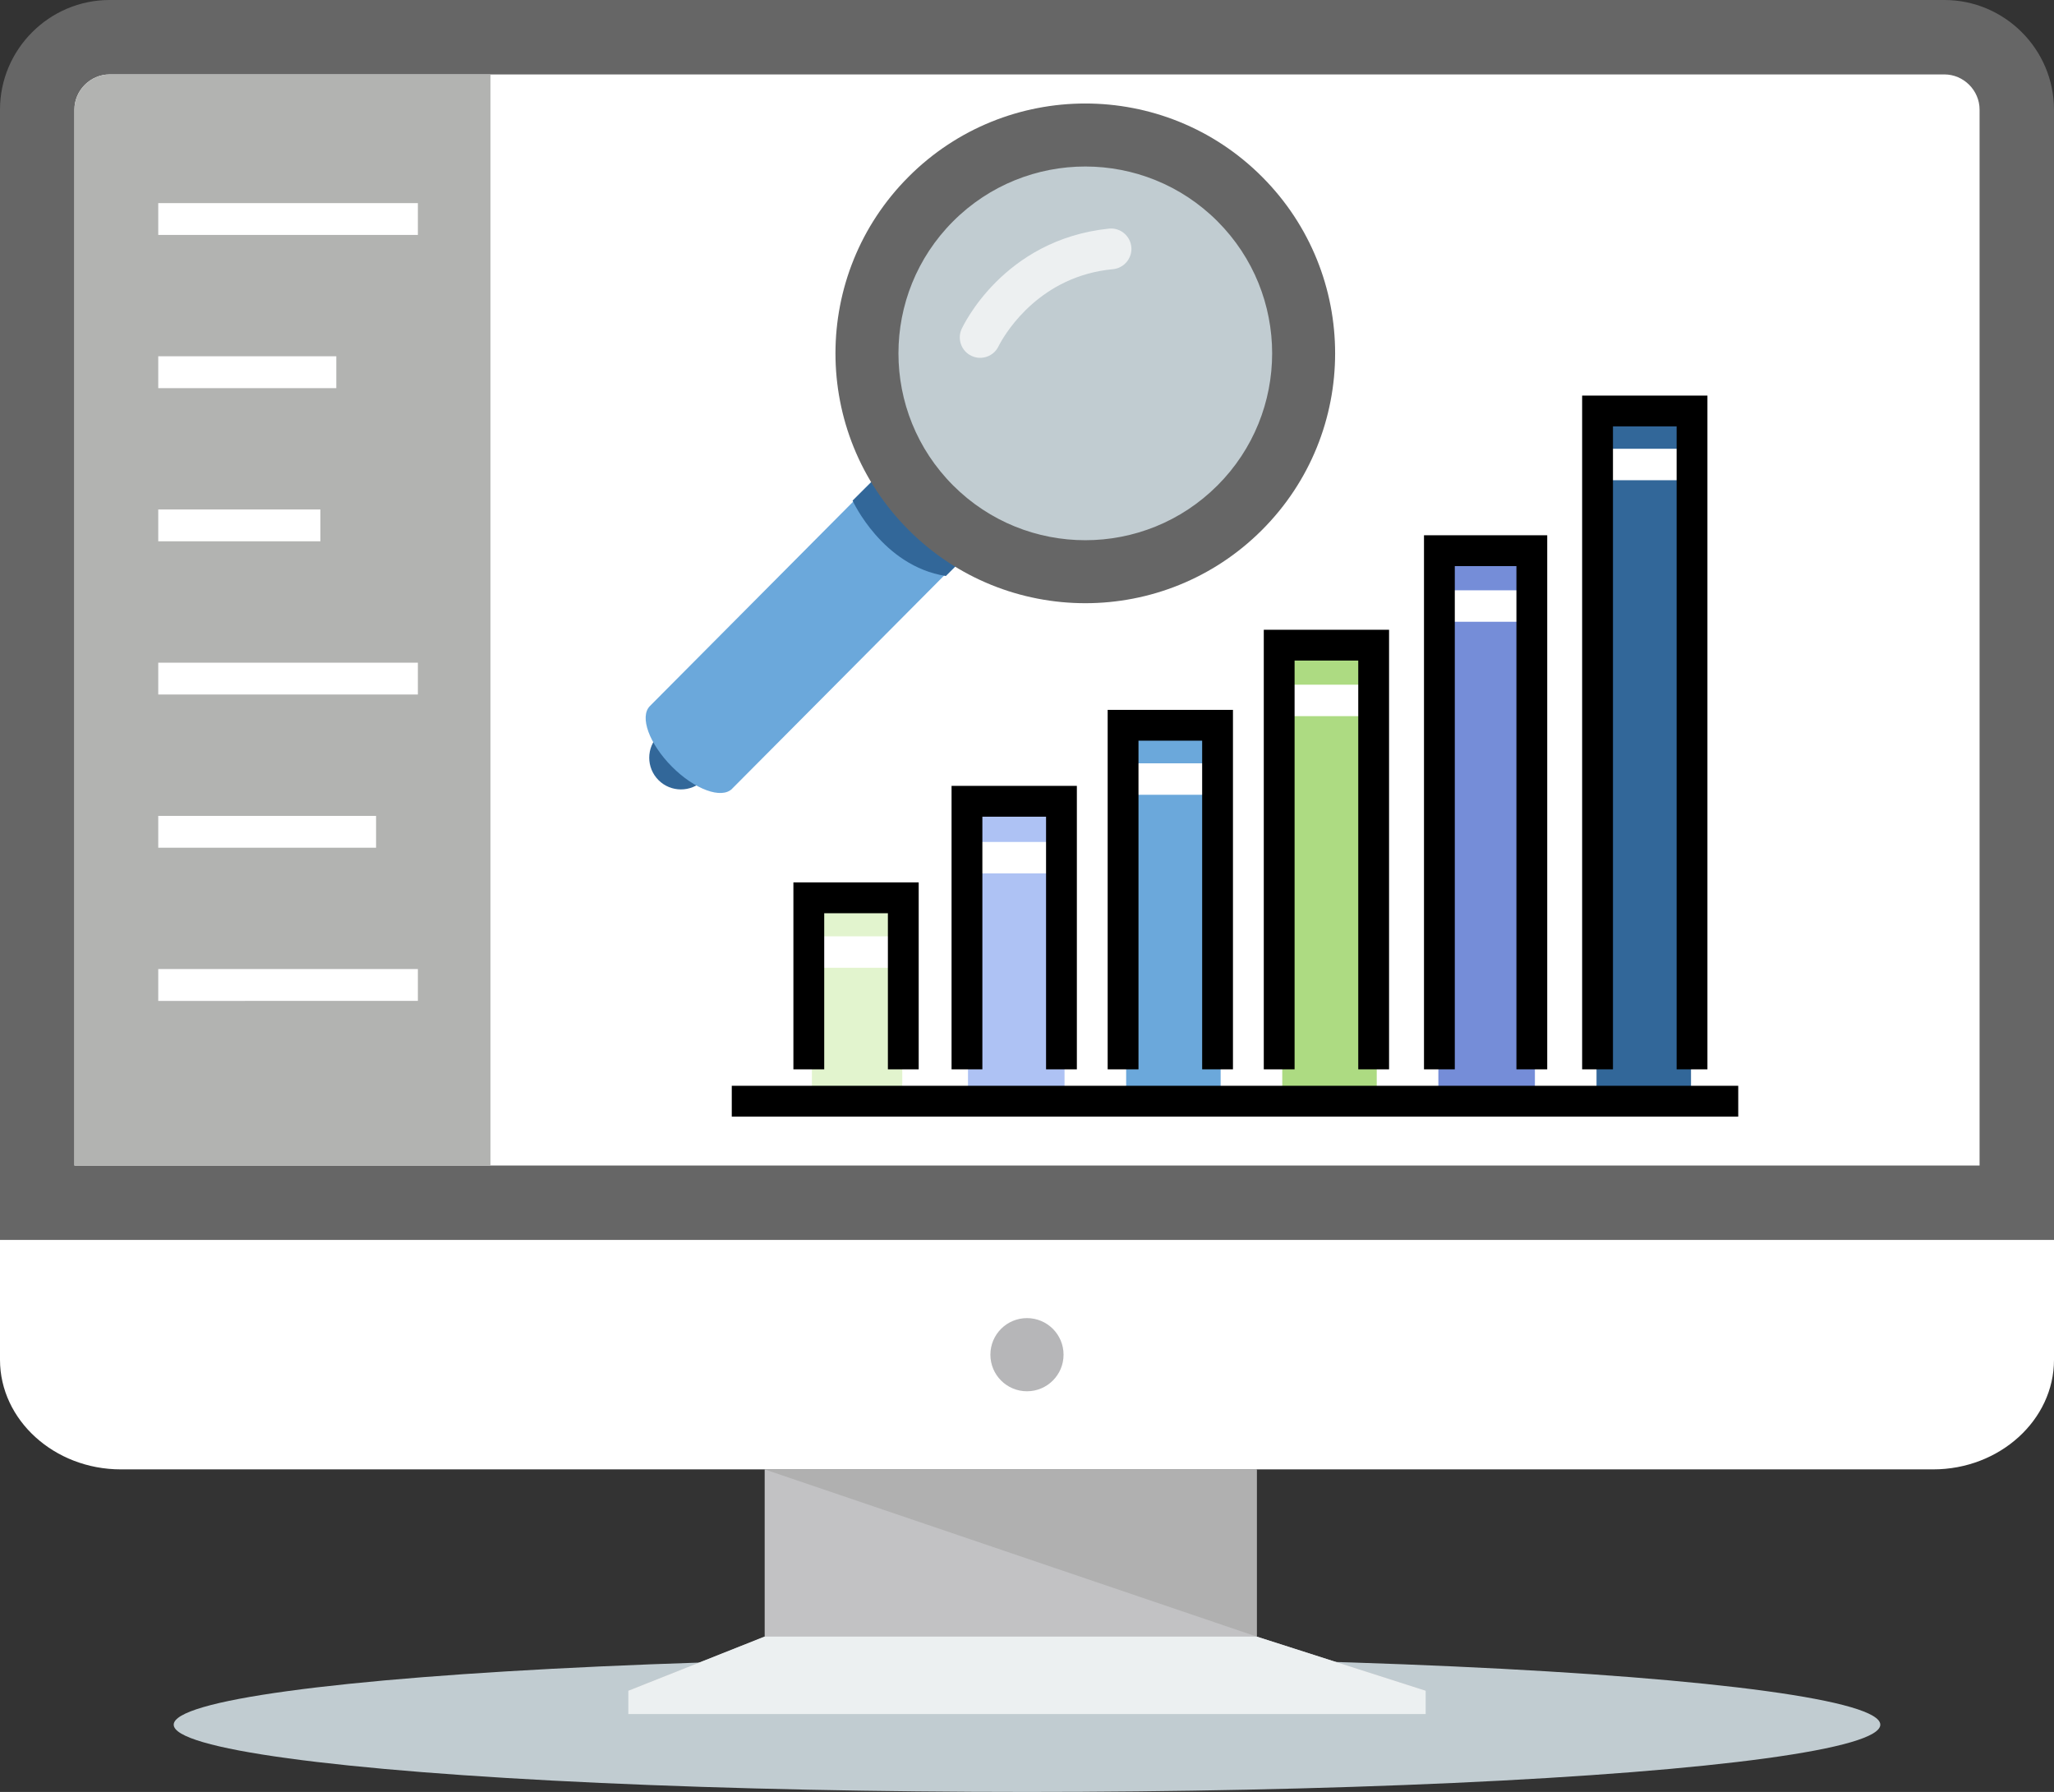 <svg viewBox="0 0 1044.89 911.53" xmlns="http://www.w3.org/2000/svg">
  <rect x="0" y="0" width="1044.89" height="911.53" fill="#333333" stroke="none"/>
  <defs>
    <style>
      .cls-1 {
        fill: #c1ccd1;
        mix-blend-mode: multiply;
      }

      .cls-2 {
        fill: #b6b6b8;
      }

      .cls-3 {
        fill: #6ba8db;
      }

      .cls-4, .cls-5 {
        isolation: isolate;
      }

      .cls-6 {
        fill: #b0b0b0;
      }

      .cls-7, .cls-5 {
        fill: #fff;
      }

      .cls-8 {
        fill: #666;
      }

      .cls-9 {
        fill: #c2c2c4;
      }

      .cls-10 {
        fill: #addb82;
      }

      .cls-11 {
        fill: #aec2f4;
      }

      .cls-12 {
        fill: #b2b3b1;
      }

      .cls-13 {
        fill: #758dd8;
      }

      .cls-14 {
        fill: #e2f4ce;
      }

      .cls-15 {
        fill: #326799;
      }

      .cls-16 {
        fill: #ecf0f1;
      }

      .cls-5 {
        opacity: .7;
      }
    </style>
  </defs>
  <g class="cls-4">
    <g data-name="Capa 2" id="Capa_2">
      <g data-name="Capa 1" id="Capa_1-2">
        <g>
          <ellipse ry="34.22" rx="434.08" cy="877.32" cx="522.45" class="cls-1"></ellipse>
          <path d="M55.75,0h933.38c30.66,0,55.75,25.09,55.75,55.75v574.97H0V55.75C0,25.09,25.09,0,55.75,0Z" class="cls-8"></path>
          <g>
            <path d="M37.86,592.87h969.17V55.75c0-9.77-8.13-17.89-17.89-17.89H55.75c-9.77,0-17.89,8.13-17.89,17.89v537.11h0Z" class="cls-7"></path>
            <path d="M1044.89,630.72v60.98c0,30.66-27.65,55.75-61.46,55.75H61.46c-33.81,0-61.46-25.09-61.46-55.75v-60.98h1044.89Z" class="cls-7"></path>
          </g>
          <path d="M249.5,592.88V37.87H55.75c-9.77,0-17.89,8.13-17.89,17.89v537.11h211.65Z" class="cls-12"></path>
          <path d="M80.5,103.32h132.08v16.19H80.5v-16.19ZM80.5,492.95h132.08v16.19H80.5v-16.19ZM80.5,415.02h110.81v16.19h-110.81v-16.19ZM80.5,337.1h132.08v16.19H80.5v-16.19ZM80.5,259.17h82.48v16.19h-82.48v-16.19ZM80.5,181.24h90.58v16.19h-90.58s0-16.19,0-16.19Z" class="cls-7"></path>
          <path d="M639.29,832.51l85.96,27.54h-405.6l69.35-27.54v-85.04h250.29v85.04Z" class="cls-9"></path>
          <path d="M639.29,832.51l-250.29-85.04h250.29v85.04Z" class="cls-6"></path>
          <path d="M389,832.51h250.29l85.96,27.54v11.87h-405.61v-11.87l69.35-27.54h.01Z" class="cls-16"></path>
          <circle r="18.61" cy="689.11" cx="522.43" class="cls-2"></circle>
          <polyline points="812.17 560.68 812.17 208.55 860.23 208.55 860.23 560.68" class="cls-15"></polyline>
          <polyline points="731.71 560.68 731.71 280.64 780.82 280.64 780.82 560.68" class="cls-13"></polyline>
          <polyline points="652.3 560.68 652.3 328.71 700.36 328.71 700.36 560.68" class="cls-10"></polyline>
          <polyline points="572.89 560.68 572.89 367.37 620.95 367.37 620.95 560.68" class="cls-3"></polyline>
          <polyline points="492.43 560.68 492.43 408.12 541.54 408.12 541.54 560.68" class="cls-11"></polyline>
          <polyline points="413.02 560.68 413.02 456.19 458.99 456.19 458.99 560.68" class="cls-14"></polyline>
          <g>
            <rect transform="translate(-48.02 920.56) rotate(-90)" height="48" width="16" y="460.29" x="428.27" class="cls-7"></rect>
            <rect transform="translate(79.98 952.55) rotate(-90)" height="48" width="16" y="412.29" x="508.26" class="cls-7"></rect>
            <rect transform="translate(199.97 992.55) rotate(-90)" height="48" width="16" y="372.29" x="588.26" class="cls-7"></rect>
            <rect transform="translate(319.98 1032.56) rotate(-90)" height="48" width="16" y="332.29" x="668.27" class="cls-7"></rect>
            <rect transform="translate(447.98 1064.55) rotate(-90)" height="48" width="16" y="284.29" x="748.27" class="cls-7"></rect>
            <rect transform="translate(599.98 1072.55) rotate(-90)" height="48" width="16" y="212.28" x="828.27" class="cls-7"></rect>
          </g>
          <rect transform="translate(68.11 1188.42) rotate(-90)" height="512" width="15.67" y="304.15" x="620.43"></rect>
          <polygon points="868.59 201.23 868.59 543.96 852.92 543.96 852.92 216.9 820.53 216.9 820.53 543.96 804.85 543.96 804.85 201.23 868.59 201.23"></polygon>
          <polygon points="787.09 272.28 787.09 543.96 771.42 543.96 771.42 287.96 740.07 287.96 740.07 543.96 724.4 543.96 724.4 272.28 787.09 272.28"></polygon>
          <polygon points="706.63 320.35 706.63 543.96 690.96 543.96 690.96 336.02 658.57 336.02 658.57 543.96 642.9 543.96 642.9 320.35 706.63 320.35"></polygon>
          <polygon points="627.22 361.1 627.22 543.96 611.55 543.96 611.55 376.77 579.16 376.77 579.16 543.96 563.48 543.96 563.48 361.1 627.22 361.1"></polygon>
          <polygon points="547.81 399.76 547.81 543.96 532.14 543.96 532.14 415.44 499.74 415.44 499.74 543.96 484.07 543.96 484.07 399.76 547.81 399.76"></polygon>
          <polygon points="467.35 448.87 467.35 543.96 451.68 543.96 451.68 464.55 419.29 464.55 419.29 543.96 403.61 543.96 403.61 448.87 467.35 448.87"></polygon>
          <g>
            <path d="M357.8,396.85c-6.3,6.29-16.51,6.29-22.8,0h0c-6.3-6.3-6.3-16.51,0-22.81l118.02-118.03c6.29-6.28,16.5-6.28,22.8.01h0c6.3,6.28,6.3,16.49,0,22.8l-118.01,118.03Z" class="cls-15"></path>
            <path d="M372.44,401.22c-5.38,5.39-19.1.37-30.64-11.25h0c-11.56-11.62-16.56-25.41-11.19-30.81l122.23-122.91c5.38-5.39,19.1-.36,30.65,11.25h0c11.55,11.59,16.57,25.39,11.18,30.81l-122.23,122.89Z" class="cls-3"></path>
            <path d="M552.09,295.67c-64.01,0-115.92-51.9-115.92-115.92s51.91-115.92,115.92-115.92,115.92,51.89,115.92,115.92c0,64.02-51.88,115.92-115.92,115.92Z" class="cls-1"></path>
            <circle r="91.06" cy="190.92" cx="558.94" class="cls-1"></circle>
            <path d="M450.21,238.17l-16.49,16.48s15.06,33.26,47.44,38.36l11.96-11.95v-15.46l-42.91-27.43Z" class="cls-15"></path>
            <path d="M462.24,89.89c-49.64,49.63-49.64,130.1,0,179.72,49.64,49.64,130.09,49.64,179.73.01,49.63-49.63,49.63-130.11,0-179.74-49.63-49.64-130.09-49.64-179.73,0ZM619.31,246.96c-37.11,37.12-97.29,37.12-134.42,0-37.12-37.11-37.12-97.31,0-134.42,37.12-37.12,97.31-37.12,134.42,0,37.13,37.12,37.12,97.31,0,134.43Z" class="cls-8"></path>
            <path d="M489.2,167.31c-2.38,5.19-.12,11.36,5.07,13.75,5.2,2.42,11.38.12,13.76-5.05,0,0,.1-.24.61-1.15,3.59-6.58,20.92-34.52,57.56-37.93,4.44-.44,7.94-3.59,9.03-7.67.29-1.15.42-2.37.29-3.65-.57-5.69-5.62-9.89-11.32-9.32-54.01,5.56-74.47,49.97-75,51.01Z" class="cls-5"></path>
          </g>
        </g>
      </g>
    </g>
  </g>
</svg>